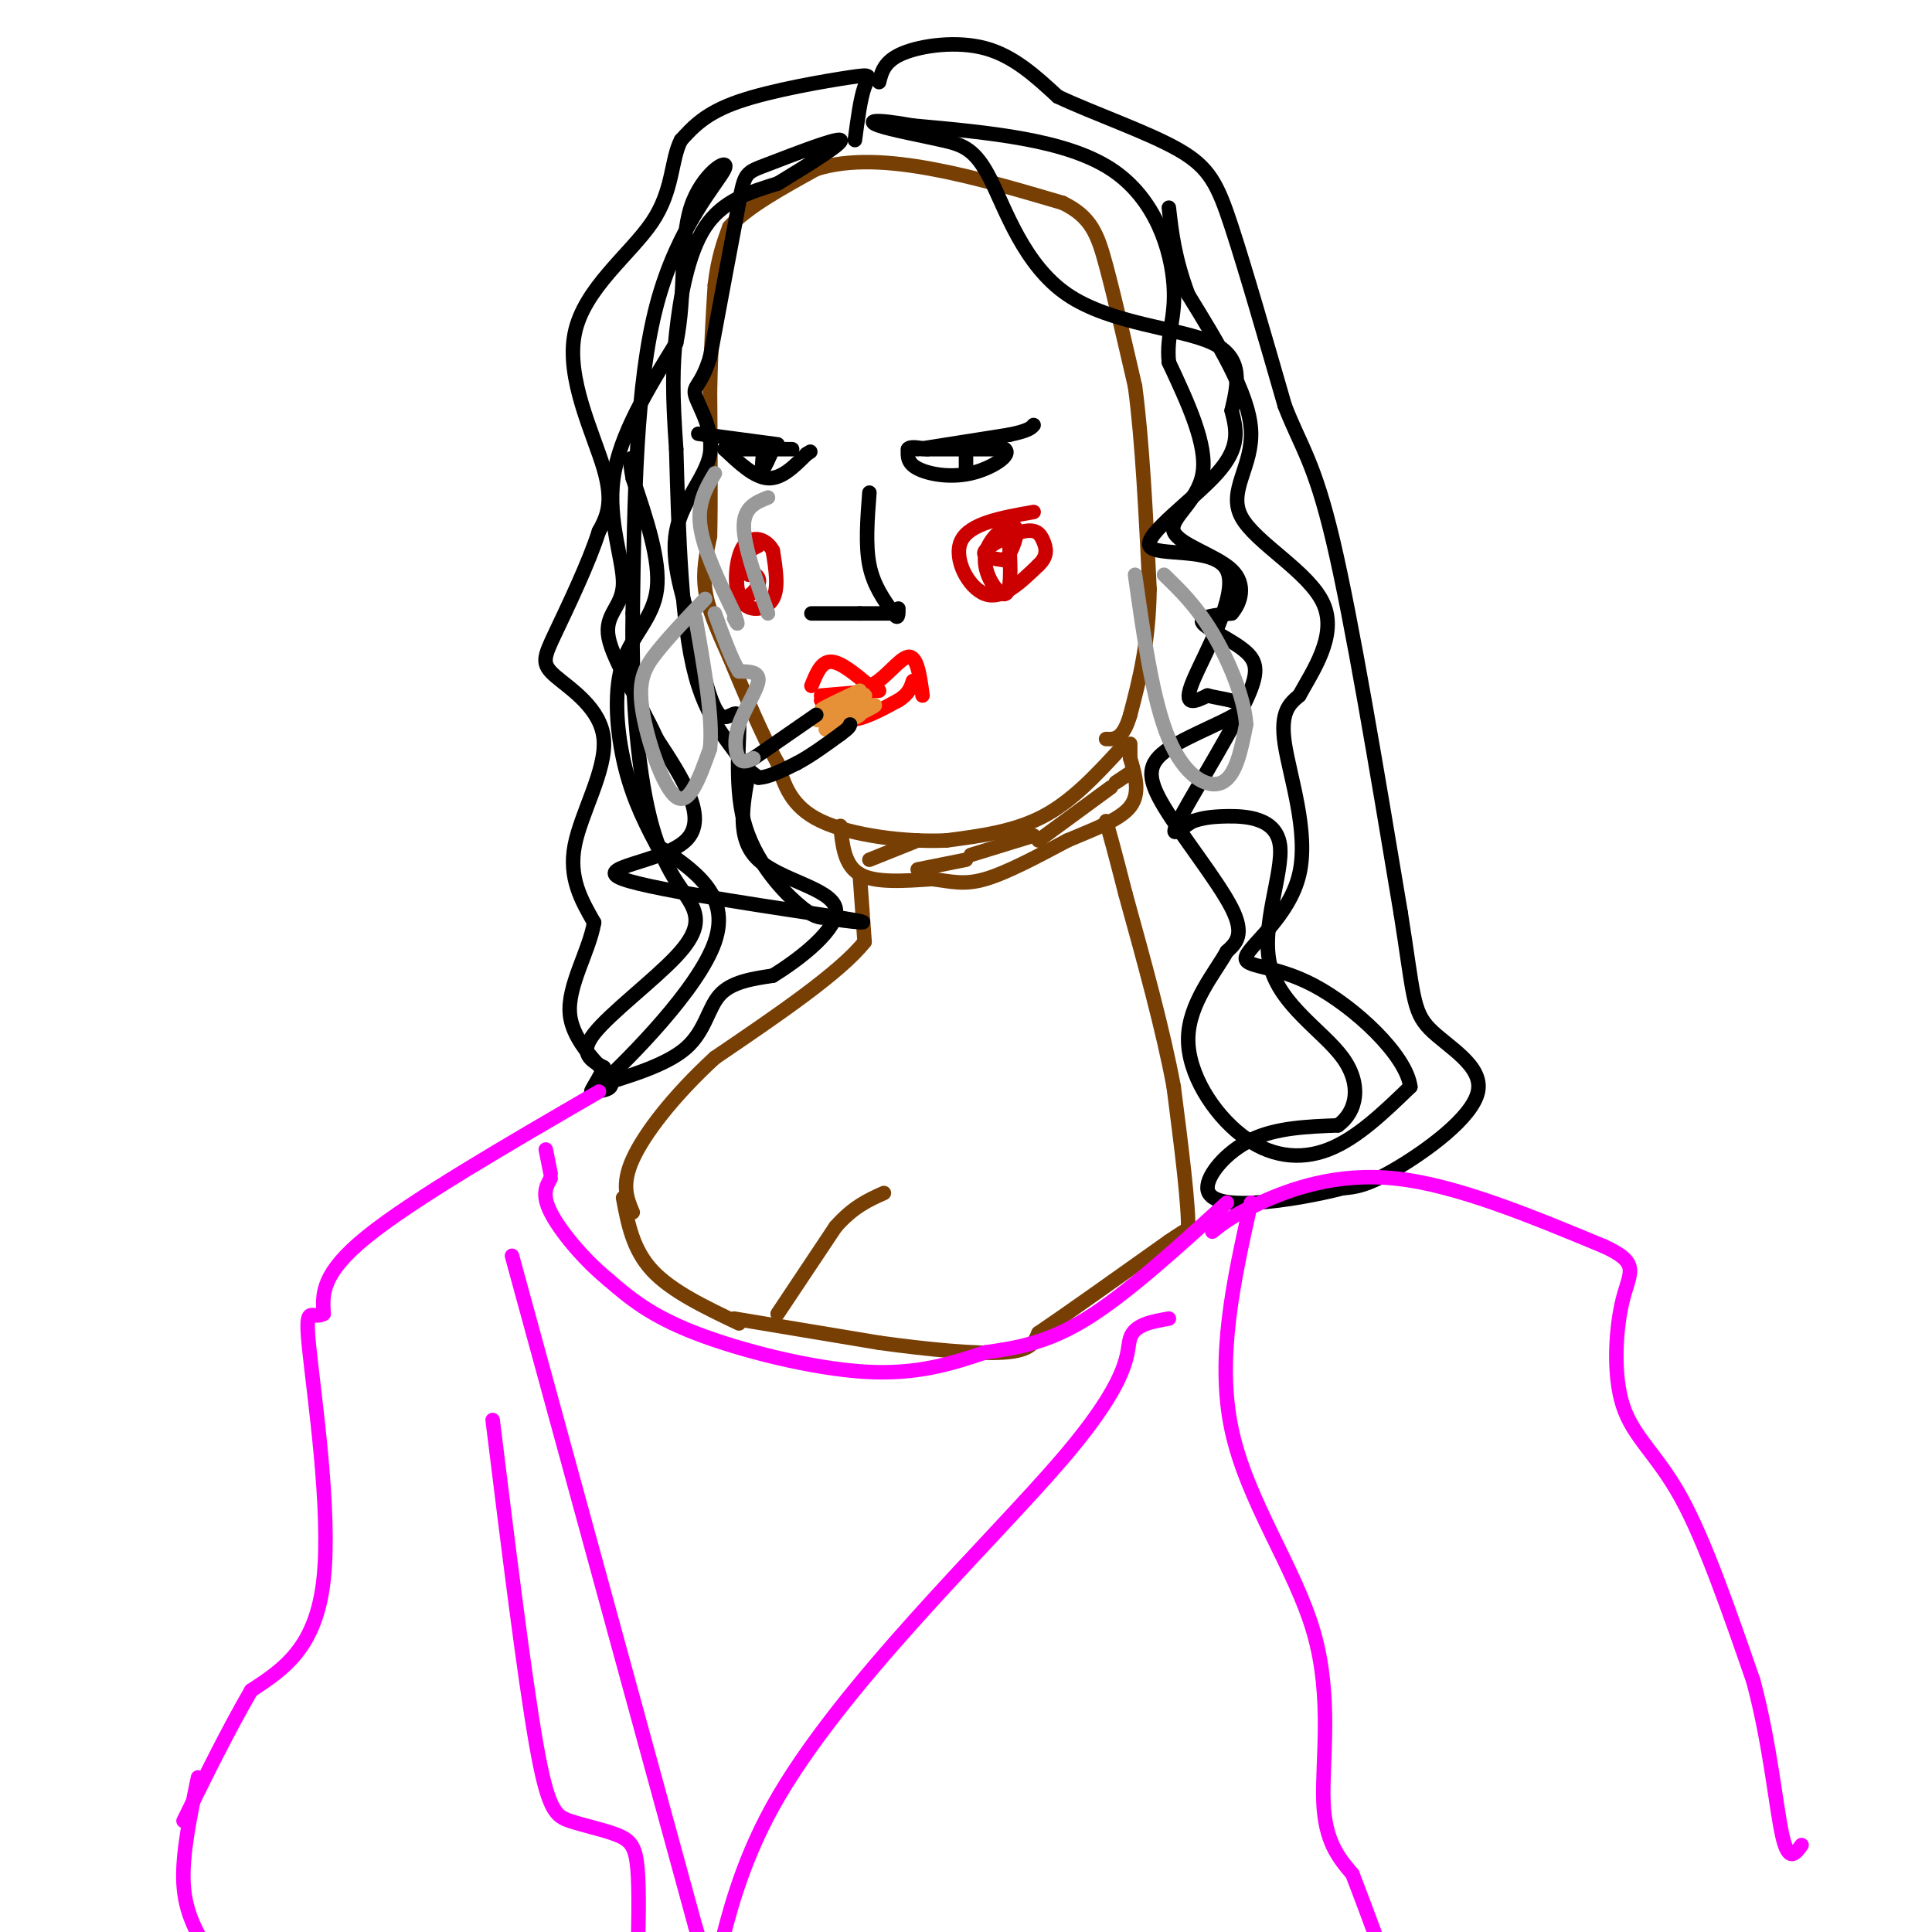 <svg viewBox='0 0 400 400' version='1.1' xmlns='http://www.w3.org/2000/svg' xmlns:xlink='http://www.w3.org/1999/xlink'><g fill='none' stroke='#783f04' stroke-width='3' stroke-linecap='round' stroke-linejoin='round'><path d='M232,155c-5.000,5.417 -10.000,10.833 -16,14c-6.000,3.167 -13.000,4.083 -20,5'/><path d='M196,174c-8.489,0.422 -19.711,-1.022 -26,-4c-6.289,-2.978 -7.644,-7.489 -9,-12'/><path d='M161,158c-3.167,-5.667 -6.583,-13.833 -10,-22'/><path d='M151,136c-2.711,-6.044 -4.489,-10.156 -5,-14c-0.511,-3.844 0.244,-7.422 1,-11'/><path d='M147,111c0.167,-6.833 0.083,-18.417 0,-30'/><path d='M147,81c0.167,-8.667 0.583,-15.333 1,-22'/><path d='M148,59c0.667,-5.667 1.833,-8.833 3,-12'/><path d='M151,47c3.500,-4.000 10.750,-8.000 18,-12'/><path d='M169,35c6.933,-2.178 15.267,-1.622 24,0c8.733,1.622 17.867,4.311 27,7'/><path d='M220,42c5.933,2.867 7.267,6.533 9,13c1.733,6.467 3.867,15.733 6,25'/><path d='M235,80c1.500,11.167 2.250,26.583 3,42'/><path d='M238,122c-0.167,11.333 -2.083,18.667 -4,26'/><path d='M234,148c-1.500,5.167 -3.250,5.083 -5,5'/><path d='M174,171c0.417,4.083 0.833,8.167 4,10c3.167,1.833 9.083,1.417 15,1'/><path d='M193,182c4.022,0.511 6.578,1.289 11,0c4.422,-1.289 10.711,-4.644 17,-8'/><path d='M221,174c5.533,-2.356 10.867,-4.244 13,-7c2.133,-2.756 1.067,-6.378 0,-10'/><path d='M234,157c0.000,-2.167 0.000,-2.583 0,-3'/><path d='M180,178c0.000,0.000 10.000,-4.000 10,-4'/><path d='M190,180c0.000,0.000 10.000,-2.000 10,-2'/><path d='M201,177c0.000,0.000 13.000,-4.000 13,-4'/><path d='M215,174c0.000,0.000 15.000,-11.000 15,-11'/><path d='M231,162c0.000,0.000 3.000,-2.000 3,-2'/><path d='M178,181c0.000,0.000 1.000,14.000 1,14'/><path d='M179,195c-5.000,6.333 -18.000,15.167 -31,24'/><path d='M148,219c-8.600,7.911 -14.600,15.689 -17,21c-2.400,5.311 -1.200,8.156 0,11'/><path d='M129,248c1.000,5.333 2.000,10.667 6,15c4.000,4.333 11.000,7.667 18,11'/><path d='M152,273c0.000,0.000 30.000,5.000 30,5'/><path d='M182,278c10.133,1.400 20.467,2.400 26,2c5.533,-0.400 6.267,-2.200 7,-4'/><path d='M215,276c5.667,-3.833 16.333,-11.417 27,-19'/><path d='M242,257c5.167,-3.500 4.583,-2.750 4,-2'/><path d='M246,255c0.167,-5.333 -1.417,-17.667 -3,-30'/><path d='M243,225c-2.167,-11.667 -6.083,-25.833 -10,-40'/><path d='M233,185c-2.333,-9.167 -3.167,-12.083 -4,-15'/><path d='M161,272c0.000,0.000 12.000,-18.000 12,-18'/><path d='M173,254c3.667,-4.167 6.833,-5.583 10,-7'/></g>
<g fill='none' stroke='#000000' stroke-width='3' stroke-linecap='round' stroke-linejoin='round'><path d='M177,29c0.571,-4.321 1.143,-8.643 2,-11c0.857,-2.357 2.000,-2.750 -3,-2c-5.000,0.750 -16.143,2.643 -23,5c-6.857,2.357 -9.429,5.179 -12,8'/><path d='M141,29c-2.147,4.099 -1.514,10.346 -6,17c-4.486,6.654 -14.093,13.715 -16,23c-1.907,9.285 3.884,20.796 6,28c2.116,7.204 0.558,10.102 -1,13'/><path d='M124,110c-2.002,6.352 -6.506,15.732 -9,21c-2.494,5.268 -2.978,6.422 0,9c2.978,2.578 9.417,6.579 10,13c0.583,6.421 -4.691,15.263 -6,22c-1.309,6.737 1.345,11.368 4,16'/><path d='M123,191c-1.024,6.036 -5.583,13.125 -5,19c0.583,5.875 6.310,10.536 8,13c1.690,2.464 -0.655,2.732 -3,3'/><path d='M123,226c-0.500,0.500 -0.250,0.250 0,0'/><path d='M123,225c7.489,-2.244 14.978,-4.489 19,-8c4.022,-3.511 4.578,-8.289 7,-11c2.422,-2.711 6.711,-3.356 11,-4'/><path d='M160,202c5.571,-3.405 14.000,-9.917 13,-14c-1.000,-4.083 -11.429,-5.738 -16,-10c-4.571,-4.262 -3.286,-11.131 -2,-18'/><path d='M155,160c-2.578,-5.156 -8.022,-9.044 -11,-20c-2.978,-10.956 -3.489,-28.978 -4,-47'/><path d='M140,93c-0.798,-11.500 -0.792,-16.750 0,-24c0.792,-7.250 2.369,-16.500 6,-22c3.631,-5.500 9.315,-7.250 15,-9'/><path d='M161,38c6.097,-3.708 13.841,-8.478 13,-9c-0.841,-0.522 -10.265,3.206 -15,5c-4.735,1.794 -4.781,1.656 -6,8c-1.219,6.344 -3.609,19.172 -6,32'/><path d='M147,74c-1.914,6.220 -3.699,5.770 -3,8c0.699,2.230 3.880,7.139 3,12c-0.880,4.861 -5.823,9.675 -7,16c-1.177,6.325 1.411,14.163 4,22'/><path d='M144,132c1.483,7.238 3.190,14.332 5,16c1.810,1.668 3.722,-2.089 4,1c0.278,3.089 -1.079,13.024 1,21c2.079,7.976 7.594,13.993 11,17c3.406,3.007 4.703,3.003 6,3'/><path d='M171,190c4.561,0.888 12.965,1.609 3,0c-9.965,-1.609 -38.298,-5.549 -45,-8c-6.702,-2.451 8.228,-3.415 13,-8c4.772,-4.585 -0.614,-12.793 -6,-21'/><path d='M136,153c-3.448,-7.600 -9.069,-16.099 -10,-21c-0.931,-4.901 2.826,-6.204 3,-11c0.174,-4.796 -3.236,-13.085 -2,-22c1.236,-8.915 7.118,-18.458 13,-28'/><path d='M140,71c2.059,-9.946 0.707,-20.810 3,-28c2.293,-7.190 8.233,-10.705 7,-8c-1.233,2.705 -9.638,11.630 -14,28c-4.362,16.370 -4.681,40.185 -5,64'/><path d='M131,127c-0.327,19.012 1.354,34.542 4,44c2.646,9.458 6.256,12.844 8,16c1.744,3.156 1.624,6.080 -3,11c-4.624,4.920 -13.750,11.834 -17,16c-3.250,4.166 -0.625,5.583 2,7'/><path d='M125,221c-1.202,3.250 -5.208,7.875 0,3c5.208,-4.875 19.631,-19.250 23,-29c3.369,-9.750 -4.315,-14.875 -12,-20'/><path d='M136,175c-3.314,-6.124 -5.600,-11.435 -7,-18c-1.400,-6.565 -1.915,-14.383 0,-20c1.915,-5.617 6.262,-9.033 7,-15c0.738,-5.967 -2.131,-14.483 -5,-23'/><path d='M131,99c-0.833,-4.500 -0.417,-4.250 0,-4'/><path d='M182,17c0.556,-2.200 1.111,-4.400 5,-6c3.889,-1.600 11.111,-2.600 17,-1c5.889,1.600 10.444,5.800 15,10'/><path d='M219,20c7.452,3.524 18.583,7.333 25,11c6.417,3.667 8.119,7.190 11,16c2.881,8.810 6.940,22.905 11,37'/><path d='M266,84c3.311,8.556 6.089,11.444 10,28c3.911,16.556 8.956,46.778 14,77'/><path d='M290,189c2.683,16.802 2.389,20.308 6,24c3.611,3.692 11.126,7.571 10,13c-1.126,5.429 -10.893,12.408 -17,16c-6.107,3.592 -8.553,3.796 -11,4'/><path d='M278,246c-5.086,1.330 -12.301,2.656 -18,3c-5.699,0.344 -9.880,-0.292 -10,-3c-0.120,-2.708 3.823,-7.488 9,-10c5.177,-2.512 11.589,-2.756 18,-3'/><path d='M277,233c3.995,-2.862 4.982,-8.515 1,-14c-3.982,-5.485 -12.933,-10.800 -15,-19c-2.067,-8.200 2.751,-19.285 2,-25c-0.751,-5.715 -7.072,-6.062 -11,-6c-3.928,0.062 -5.464,0.531 -7,1'/><path d='M247,170c-2.491,1.379 -5.220,4.328 -3,0c2.220,-4.328 9.389,-15.933 13,-23c3.611,-7.067 3.665,-9.595 1,-12c-2.665,-2.405 -8.047,-4.687 -9,-6c-0.953,-1.313 2.524,-1.656 6,-2'/><path d='M255,127c1.774,-1.981 3.207,-5.933 0,-9c-3.207,-3.067 -11.056,-5.249 -12,-8c-0.944,-2.751 5.016,-6.072 6,-12c0.984,-5.928 -3.008,-14.464 -7,-23'/><path d='M242,75c-0.571,-5.857 1.500,-9.000 1,-16c-0.500,-7.000 -3.571,-17.857 -13,-24c-9.429,-6.143 -25.214,-7.571 -41,-9'/><path d='M189,26c-8.591,-1.540 -9.568,-0.892 -7,0c2.568,0.892 8.680,2.026 13,3c4.320,0.974 6.849,1.787 10,8c3.151,6.213 6.925,17.827 16,24c9.075,6.173 23.450,6.907 30,10c6.550,3.093 5.275,8.547 4,14'/><path d='M255,85c1.081,4.185 1.784,7.649 -3,13c-4.784,5.351 -15.056,12.589 -14,15c1.056,2.411 13.438,-0.005 16,5c2.562,5.005 -4.697,17.430 -7,23c-2.303,5.570 0.348,4.285 3,3'/><path d='M250,144c2.883,0.771 8.590,1.198 7,3c-1.590,1.802 -10.478,4.978 -15,8c-4.522,3.022 -4.679,5.891 -1,12c3.679,6.109 11.194,15.460 14,21c2.806,5.540 0.903,7.270 -1,9'/><path d='M254,197c-2.400,4.346 -7.901,10.711 -8,18c-0.099,7.289 5.204,15.501 11,20c5.796,4.499 12.085,5.285 18,3c5.915,-2.285 11.458,-7.643 17,-13'/><path d='M292,225c-0.856,-6.573 -11.497,-16.504 -20,-21c-8.503,-4.496 -14.867,-3.556 -14,-6c0.867,-2.444 8.964,-8.274 11,-17c2.036,-8.726 -1.990,-20.350 -3,-27c-1.010,-6.650 0.995,-8.325 3,-10'/><path d='M269,144c2.700,-4.957 7.951,-12.349 5,-19c-2.951,-6.651 -14.102,-12.560 -17,-18c-2.898,-5.440 2.458,-10.411 2,-18c-0.458,-7.589 -6.729,-17.794 -13,-28'/><path d='M246,61c-2.833,-7.667 -3.417,-12.833 -4,-18'/><path d='M191,93c0.000,0.000 17.000,0.000 17,0'/><path d='M208,93c1.679,1.143 -2.625,4.000 -7,5c-4.375,1.000 -8.821,0.143 -11,-1c-2.179,-1.143 -2.089,-2.571 -2,-4'/><path d='M188,93c0.333,-0.667 2.167,-0.333 4,0'/><path d='M200,93c0.000,2.000 0.000,4.000 0,4c0.000,0.000 0.000,-2.000 0,-4'/><path d='M164,93c0.000,0.000 -14.000,0.000 -14,0'/><path d='M150,93c3.083,2.917 6.167,5.833 9,6c2.833,0.167 5.417,-2.417 8,-5'/><path d='M167,94c1.333,-0.833 0.667,-0.417 0,0'/><path d='M158,94c-0.167,1.583 -0.333,3.167 0,3c0.333,-0.167 1.167,-2.083 2,-4'/><path d='M190,93c0.000,0.000 19.000,-3.000 19,-3'/><path d='M209,90c4.000,-0.833 4.500,-1.417 5,-2'/><path d='M161,92c0.000,0.000 -15.000,-2.000 -15,-2'/><path d='M146,90c-2.500,-0.333 -1.250,-0.167 0,0'/><path d='M168,127c0.000,0.000 10.000,0.000 10,0'/><path d='M178,127c2.667,0.000 4.333,0.000 6,0'/><path d='M180,102c-0.417,5.417 -0.833,10.833 0,15c0.833,4.167 2.917,7.083 5,10'/><path d='M185,127c1.000,1.500 1.000,0.250 1,-1'/></g>
<g fill='none' stroke='#ff0000' stroke-width='3' stroke-linecap='round' stroke-linejoin='round'><path d='M168,142c1.000,-2.500 2.000,-5.000 4,-5c2.000,0.000 5.000,2.500 8,5'/><path d='M180,142c2.889,-0.911 6.111,-5.689 8,-6c1.889,-0.311 2.444,3.844 3,8'/><path d='M170,145c1.667,2.000 3.333,4.000 6,4c2.667,0.000 6.333,-2.000 10,-4'/><path d='M186,145c2.167,-1.333 2.583,-2.667 3,-4'/><path d='M170,144c0.000,0.000 12.000,-1.000 12,-1'/></g>
<g fill='none' stroke='#ff00ff' stroke-width='3' stroke-linecap='round' stroke-linejoin='round'><path d='M124,226c-19.250,11.167 -38.500,22.333 -48,30c-9.500,7.667 -9.250,11.833 -9,16'/><path d='M67,272c-2.429,1.476 -4.000,-2.833 -3,7c1.000,9.833 4.571,33.810 3,48c-1.571,14.190 -8.286,18.595 -15,23'/><path d='M52,350c-4.833,8.333 -9.417,17.667 -14,27'/><path d='M251,255c2.067,-1.667 4.133,-3.333 10,-6c5.867,-2.667 15.533,-6.333 28,-5c12.467,1.333 27.733,7.667 43,14'/><path d='M332,258c7.702,3.506 5.456,5.270 4,11c-1.456,5.730 -2.123,15.427 0,22c2.123,6.573 7.035,10.021 12,19c4.965,8.979 9.982,23.490 15,38'/><path d='M363,348c3.489,12.933 4.711,26.267 6,32c1.289,5.733 2.644,3.867 4,2'/><path d='M259,249c-3.589,16.065 -7.179,32.131 -4,47c3.179,14.869 13.125,28.542 17,42c3.875,13.458 1.679,26.702 2,35c0.321,8.298 3.161,11.649 6,15'/><path d='M280,388c2.000,5.167 4.000,10.583 6,16'/><path d='M254,249c-10.333,9.417 -20.667,18.833 -29,24c-8.333,5.167 -14.667,6.083 -21,7'/><path d='M204,280c-7.036,2.333 -14.125,4.667 -25,4c-10.875,-0.667 -25.536,-4.333 -35,-8c-9.464,-3.667 -13.732,-7.333 -18,-11'/><path d='M126,265c-5.467,-4.511 -10.133,-10.289 -12,-14c-1.867,-3.711 -0.933,-5.356 0,-7'/><path d='M114,243c0.000,0.000 -1.000,-5.000 -1,-5'/><path d='M106,260c0.000,0.000 38.000,139.000 38,139'/><path d='M144,399c6.064,19.820 2.223,-0.131 16,-25c13.777,-24.869 45.171,-54.657 60,-72c14.829,-17.343 13.094,-22.241 14,-25c0.906,-2.759 4.453,-3.380 8,-4'/><path d='M41,368c-1.667,8.000 -3.333,16.000 -3,22c0.333,6.000 2.667,10.000 5,14'/><path d='M102,294c3.282,26.573 6.565,53.145 9,67c2.435,13.855 4.024,14.992 7,16c2.976,1.008 7.340,1.887 10,3c2.660,1.113 3.617,2.461 4,7c0.383,4.539 0.191,12.270 0,20'/></g>
<g fill='none' stroke='#cc0000' stroke-width='3' stroke-linecap='round' stroke-linejoin='round'><path d='M214,106c-6.644,1.178 -13.289,2.356 -15,6c-1.711,3.644 1.511,9.756 5,11c3.489,1.244 7.244,-2.378 11,-6'/><path d='M215,117c2.030,-1.882 1.606,-3.587 1,-5c-0.606,-1.413 -1.394,-2.534 -4,-2c-2.606,0.534 -7.030,2.724 -8,4c-0.970,1.276 1.515,1.638 4,2'/><path d='M208,116c1.496,-1.480 3.236,-6.180 2,-7c-1.236,-0.820 -5.448,2.241 -6,6c-0.552,3.759 2.557,8.217 4,8c1.443,-0.217 1.222,-5.108 1,-10'/><path d='M157,113c-1.625,0.815 -3.250,1.631 -4,4c-0.750,2.369 -0.625,6.292 1,8c1.625,1.708 4.750,1.202 6,-1c1.250,-2.202 0.625,-6.101 0,-10'/><path d='M160,114c-1.228,-2.402 -4.298,-3.407 -6,-1c-1.702,2.407 -2.035,8.225 -1,10c1.035,1.775 3.439,-0.493 4,-2c0.561,-1.507 -0.719,-2.254 -2,-3'/><path d='M155,118c-0.333,-0.333 -0.167,0.333 0,1'/></g>
<g fill='none' stroke='#999999' stroke-width='3' stroke-linecap='round' stroke-linejoin='round'><path d='M146,124c-3.720,3.887 -7.440,7.774 -10,11c-2.560,3.226 -3.958,5.792 -3,12c0.958,6.208 4.274,16.060 7,18c2.726,1.940 4.863,-4.030 7,-10'/><path d='M147,155c0.667,-6.167 -1.167,-16.583 -3,-27'/><path d='M235,119c1.844,13.089 3.689,26.178 7,34c3.311,7.822 8.089,10.378 11,9c2.911,-1.378 3.956,-6.689 5,-12'/><path d='M258,150c-0.333,-5.556 -3.667,-13.444 -7,-19c-3.333,-5.556 -6.667,-8.778 -10,-12'/></g>
<g fill='none' stroke='#e69138' stroke-width='3' stroke-linecap='round' stroke-linejoin='round'><path d='M178,143c-3.917,1.833 -7.833,3.667 -8,4c-0.167,0.333 3.417,-0.833 7,-2'/><path d='M177,145c-0.200,0.178 -4.200,1.622 -5,2c-0.800,0.378 1.600,-0.311 4,-1'/><path d='M176,146c1.644,-0.822 3.756,-2.378 3,-2c-0.756,0.378 -4.378,2.689 -8,5'/><path d='M171,149c1.422,-0.111 8.978,-2.889 10,-3c1.022,-0.111 -4.489,2.444 -10,5'/><path d='M171,151c0.356,0.067 6.244,-2.267 7,-3c0.756,-0.733 -3.622,0.133 -8,1'/><path d='M170,149c-1.333,0.167 -0.667,0.083 0,0'/></g>
<g fill='none' stroke='#000000' stroke-width='3' stroke-linecap='round' stroke-linejoin='round'><path d='M169,148c0.000,0.000 -13.000,9.000 -13,9'/><path d='M156,157c-2.867,1.489 -3.533,0.711 -3,1c0.533,0.289 2.267,1.644 4,3'/><path d='M157,161c2.000,0.000 5.000,-1.500 8,-3'/><path d='M165,158c2.833,-1.500 5.917,-3.750 9,-6'/><path d='M174,152c1.833,-1.333 1.917,-1.667 2,-2'/></g>
<g fill='none' stroke='#999999' stroke-width='3' stroke-linecap='round' stroke-linejoin='round'><path d='M156,157c-1.125,0.536 -2.250,1.071 -3,0c-0.750,-1.071 -1.125,-3.750 0,-7c1.125,-3.250 3.750,-7.071 4,-9c0.250,-1.929 -1.875,-1.964 -4,-2'/><path d='M153,139c-1.500,-2.333 -3.250,-7.167 -5,-12'/><path d='M148,98c-1.833,3.083 -3.667,6.167 -3,11c0.667,4.833 3.833,11.417 7,18'/><path d='M152,127c1.167,3.167 0.583,2.083 0,1'/><path d='M159,103c-2.500,1.000 -5.000,2.000 -5,6c0.000,4.000 2.500,11.000 5,18'/></g>
</svg>
